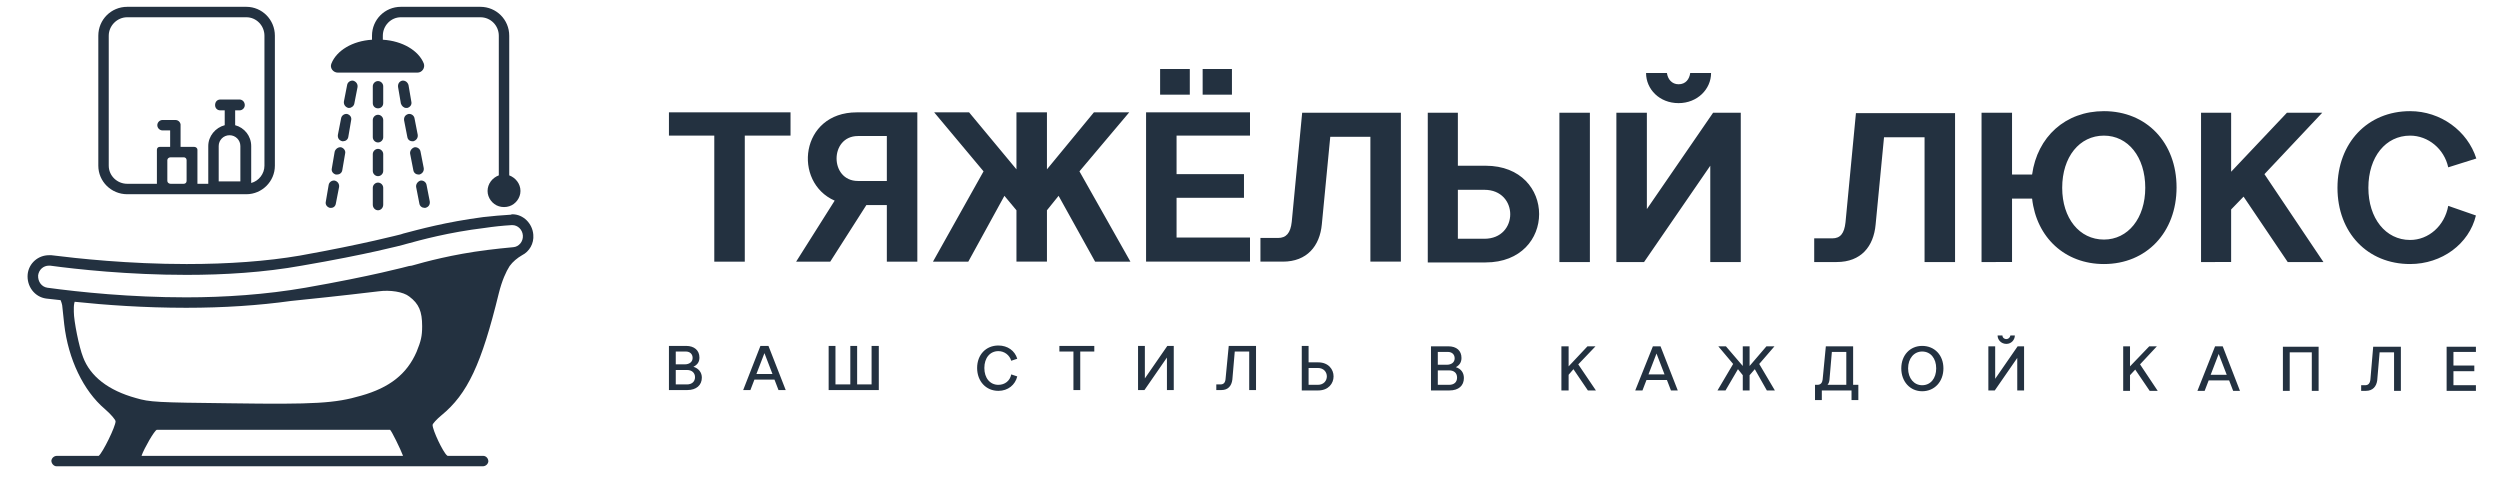 <?xml version="1.0" encoding="UTF-8"?> <svg xmlns="http://www.w3.org/2000/svg" version="1.2" viewBox="0 0 623 120" width="623" height="120"><defs><clipPath id="cp1"><path d="m-66-319h755.91v755.91h-755.91z"></path></clipPath></defs><style>.a{fill:#233140}</style><g clip-path="url(#cp1)"><path class="a" d="m178 65.2v-31.4h-11.3v-5.8h30.3v5.8h-11.4v31.4zm37.9-14.1l-9 14.1h-8.5l9.6-15.2c-10.5-4.6-8.6-22 5.5-22h15.1v37.2h-7.6v-14.1zm-2.1-6h7.2v-11.2h-7.2c-7.1 0-7.1 11.2 0 11.2zm39.5 20.1v-12.8l-3-3.6-9 16.4h-8.8l12.6-22.5-12.3-14.7h8.7l11.8 14.2v-14.2h7.6v14.2l11.7-14.2h8.8l-12.4 14.7 12.7 22.5h-8.8l-9.1-16.4-2.9 3.6v12.8zm32.3 0v-37.2h25.9v5.8h-18.3v9.6h16.8v5.9h-16.8v9.9h18.3v6zm10.9-41.6h-7.4v-6.4h7.4zm10.5 0h-7.3v-6.4h7.3zm14.9 31.7l2.6-27.2h24.6v37.1h-7.6v-31.1h-10l-2.1 21.8c-0.5 5.4-3.7 9.3-9.7 9.3h-5.6v-5.9h4.4c2 0 3.1-1.2 3.4-4zm41.4-14h6.9c17.8 0 17.8 24.1 0 24.1h-14.4v-37.3h7.5zm6.6 6h-6.6v12.2h6.6c8.6 0 8.6-12.2 0-12.2zm18.7-19.2h7.6v37.2h-7.6zm38.3 0h6.9v37.2h-7.6v-24l-16.5 24h-6.9v-37.2h7.6v24zm-8.6-2.4c-4.8 0-8.1-3.5-8.1-7.5h5.2c0.2 1.5 1.2 2.8 2.9 2.8 1.8 0 2.7-1.3 2.9-2.8h5.2c0 4-3.4 7.5-8.1 7.5zm41.6 29.7l2.6-27.2h24.7v37.1h-7.6v-31.1h-10.1l-2.1 21.8c-0.5 5.4-3.6 9.3-9.7 9.3h-5.6v-5.9h4.5c2 0 3-1.2 3.3-4zm33.9 9.9v-37.2h7.6v15.4h5c1.3-9.4 8.3-15.8 17.9-15.8 10.6 0 18.1 7.8 18.1 19 0 11.2-7.5 19.1-18.1 19.1-9.7 0-16.8-6.6-17.9-16.3h-5v15.8zm30.5-5.6c6 0 10.3-5.3 10.3-12.9 0-7.7-4.3-13-10.3-13-6.1 0-10.4 5.3-10.4 13 0 7.6 4.3 12.9 10.4 12.9zm24.2 5.6v-37.2h7.5v14.7l13.9-14.7h8.8l-14.4 15.3 14.7 21.9h-8.9l-11-16.3-3.1 3.2v13.1zm34-18.5c0-11.2 7.5-19.1 18.1-19.1 7.6 0 14.3 4.9 16.5 11.8l-7 2.2c-1-4.6-5-7.9-9.5-7.9-6.1 0-10.4 5.3-10.4 13 0 7.6 4.3 13 10.4 13 4.6 0 8.6-3.5 9.5-8.5l6.9 2.4c-1.7 7.1-8.5 12.1-16.4 12.1-10.6 0-18.1-7.8-18.1-19z"></path><path class="a" d="m174.3 89.1c0 1.1-0.5 1.8-1.5 2.3 1.3 0.4 2.1 1.4 2.1 2.7 0 1.9-1.4 3.1-3.6 3.1h-4.6v-11h4.3c2 0 3.3 1.1 3.3 2.9zm-3.1 3.1h-2.8v3.6h2.8c1.2 0 2-0.7 2-1.8 0-1.1-0.8-1.8-2-1.8zm-2.8-4.6v3.2h2.2c1.2 0 2-0.6 2-1.6 0-1-0.7-1.6-1.7-1.6zm16.8 9.6l4.3-11h2l4.3 11h-1.8l-1-2.6h-5l-1 2.6zm3.3-4h4l-2-5.2zm30.5 4h-12.5v-11h1.7v9.6h3.7v-9.6h1.7v9.6h3.6v-9.6h1.8zm24.5-5.5c0-3.3 2.2-5.6 5.3-5.6 2.3 0 4.1 1.3 4.7 3.3l-1.5 0.5c-0.4-1.4-1.7-2.4-3.2-2.4-2.1 0-3.5 1.7-3.5 4.2 0 2.5 1.4 4.2 3.5 4.2 1.6 0 2.9-1 3.2-2.6l1.5 0.5c-0.5 2.1-2.3 3.6-4.7 3.6-3.1 0-5.3-2.4-5.3-5.7zm24 5.5v-9.6h-3.5v-1.4h8.7v1.4h-3.5v9.6zm23.4-11h1.6v11h-1.7v-8.1l-5.6 8.1h-1.6v-11h1.7v8.1zm14.5 8.3l0.8-8.3h6.8v11h-1.7v-9.6h-3.6l-0.6 7c-0.2 1.6-1.1 2.6-2.7 2.6h-1.3v-1.4h1c0.8 0 1.2-0.4 1.3-1.3zm20.7-4.2h2.4c5.1 0 5.1 7 0 7h-4.1v-11.1h1.7zm2.3 1.4h-2.3v4.2h2.3c3 0 3-4.2 0-4.2zm35.8-2.5c0 1.1-0.5 1.8-1.4 2.3 1.3 0.4 2 1.4 2 2.7 0 1.9-1.3 3.1-3.6 3.1h-4.6v-11h4.3c2.1 0 3.3 1.1 3.3 2.9zm-3.1 3.1h-2.8v3.6h2.8c1.3 0 2-0.7 2-1.8 0-1.1-0.7-1.8-2-1.8zm-2.8-4.6v3.2h2.2c1.2 0 2-0.6 2-1.6 0-1-0.7-1.6-1.7-1.6zm30.8 9.6v-11h1.8v5l4.7-5h2l-4.3 4.5 4.4 6.5h-2l-3.6-5.3-1.2 1.4v3.9zm18.4 0l4.4-11h1.9l4.3 11h-1.7l-1-2.6h-5.1l-1 2.6zm3.3-4h4l-2-5.2zm23.5 4v-3.8l-1.2-1.5-3.1 5.3h-2l3.9-6.6-3.7-4.4h1.9l4.2 4.9v-4.9h1.7v4.9l4.2-4.9h2l-3.8 4.4 3.9 6.6h-2l-3-5.3-1.3 1.5v3.8zm18 2.4v-3.8h0.6c0.8 0 1.2-0.5 1.3-1.3l0.8-8.3h6.8v9.6h1.3v3.8h-1.7v-2.4h-7.4v2.4zm3.6-5q-0.1 0.8-0.5 1.2h4.7v-8.2h-3.6zm23.1 2.8c-3 0-5.2-2.4-5.2-5.7 0-3.3 2.2-5.6 5.2-5.6 3.1 0 5.3 2.3 5.3 5.6 0 3.3-2.2 5.7-5.3 5.7zm0-1.5c2.1 0 3.5-1.7 3.5-4.2 0-2.5-1.4-4.2-3.5-4.2-2 0-3.5 1.7-3.5 4.2 0 2.5 1.5 4.2 3.5 4.2zm23.8-9.7h1.6v11h-1.7v-8.1l-5.6 8.1h-1.6v-11h1.7v8.1zm-2.8-0.6c-1.3 0-2.2-1-2.2-2.1h1.2c0 0.5 0.4 0.9 1 0.9 0.5 0 0.9-0.4 1-0.9h1.1c0 1.1-0.9 2.1-2.1 2.1zm29.1 11.7v-11.1h1.7v5l4.8-5h1.9l-4.2 4.5 4.4 6.6h-2l-3.6-5.3-1.3 1.4v3.9zm18.5 0l4.4-11.1h1.9l4.3 11.1h-1.7l-1-2.6h-5.1l-1 2.6zm3.3-4h4l-2-5.2zm18 4v-11h8.9v11h-1.7v-9.6h-5.5v9.6zm21.8-2.8l0.7-8.2h6.9v11h-1.7v-9.6h-3.6l-0.6 7c-0.2 1.5-1.1 2.6-2.8 2.6h-1.2v-1.4h1c0.8 0 1.2-0.5 1.3-1.4zm19 2.8v-11h7.3v1.3h-5.6v3.4h5.2v1.4h-5.2v3.5h5.6v1.4z"></path><path class="a" d="m126.9 43.7v-34.8c0-4-3.2-7.2-7.2-7.2h-19.8c-4 0-7.2 3.2-7.2 7.2v1c-4.9 0.3-8.8 2.7-10.1 5.9-0.5 1.1 0.4 2.3 1.6 2.3h19.8c1.2 0 2-1.2 1.6-2.3-1.3-3.2-5.3-5.6-10.2-5.9v-1c0-2.5 2-4.6 4.5-4.6h19.8c2.6 0 4.6 2.1 4.6 4.6v34.8c-1.6 0.6-2.8 2.1-2.8 3.9 0 1.7 1.2 3.3 2.8 3.8q0.6 0.2 1.3 0.2 0.7 0 1.3-0.2c1.6-0.5 2.8-2.1 2.8-3.8 0-1.8-1.2-3.3-2.8-3.9z"></path><path class="a" d="m82.5 51.8q-0.2 0-0.3 0c-0.7-0.2-1.2-0.8-1-1.6l0.7-4.1c0.1-0.7 0.8-1.2 1.5-1.1 0.8 0.2 1.2 0.9 1.1 1.6l-0.8 4.1c-0.1 0.7-0.6 1.1-1.2 1.1z"></path><path class="a" d="m84 43.5q-0.1 0-0.3 0c-0.7-0.2-1.2-0.8-1-1.6l0.7-4.1c0.2-0.7 0.9-1.2 1.6-1.1 0.7 0.2 1.2 0.9 1 1.6l-0.7 4.1c-0.1 0.7-0.7 1.1-1.3 1.1z"></path><path class="a" d="m85.5 35.2q-0.1 0-0.2 0c-0.8-0.2-1.2-0.8-1.1-1.6l0.8-4.1c0.1-0.7 0.8-1.2 1.5-1.1 0.7 0.2 1.2 0.8 1 1.6l-0.7 4.1c-0.1 0.7-0.7 1.1-1.3 1.1z"></path><path class="a" d="m87 26.9q-0.1 0-0.2 0c-0.7-0.2-1.2-0.8-1.1-1.6l0.8-4.1c0.1-0.7 0.8-1.2 1.5-1.1 0.7 0.2 1.2 0.8 1.1 1.6l-0.8 4.1c-0.1 0.6-0.7 1.1-1.3 1.1z"></path><path class="a" d="m94.2 52.4c-0.7 0-1.3-0.6-1.3-1.4v-4.2c0-0.7 0.6-1.3 1.3-1.3 0.7 0 1.3 0.6 1.3 1.3v4.2c0 0.8-0.6 1.4-1.3 1.4z"></path><path class="a" d="m94.2 43.9c-0.7 0-1.3-0.6-1.3-1.3v-4.2c0-0.7 0.6-1.3 1.3-1.3 0.7 0 1.3 0.6 1.3 1.3v4.2c0 0.7-0.6 1.3-1.3 1.3z"></path><path class="a" d="m94.2 35.5c-0.7 0-1.3-0.6-1.3-1.3v-4.3c0-0.7 0.6-1.3 1.3-1.3 0.7 0 1.3 0.6 1.3 1.3v4.3c0 0.7-0.6 1.3-1.3 1.3z"></path><path class="a" d="m94.2 27c-0.7 0-1.3-0.5-1.3-1.3v-4.2c0-0.7 0.6-1.3 1.3-1.3 0.7 0 1.3 0.6 1.3 1.3v4.2c0 0.8-0.6 1.3-1.3 1.3z"></path><path class="a" d="m105.8 51.8c-0.6 0-1.2-0.4-1.3-1.1l-0.8-4.1c-0.1-0.7 0.4-1.4 1.1-1.6 0.7-0.1 1.4 0.4 1.5 1.1l0.8 4.1c0.1 0.8-0.3 1.4-1.1 1.6q-0.1 0-0.2 0z"></path><path class="a" d="m104.3 43.5c-0.6 0-1.2-0.4-1.3-1.1l-0.8-4.1c-0.1-0.7 0.4-1.4 1.1-1.6 0.7-0.1 1.4 0.4 1.5 1.1l0.8 4.1c0.1 0.8-0.4 1.4-1.1 1.6q-0.1 0-0.2 0z"></path><path class="a" d="m102.8 35.2c-0.7 0-1.2-0.4-1.3-1.1l-0.8-4.1c-0.1-0.8 0.3-1.4 1.1-1.6 0.7-0.1 1.4 0.4 1.5 1.1l0.8 4.1c0.1 0.8-0.4 1.4-1.1 1.6q-0.1 0-0.2 0z"></path><path class="a" d="m101.2 26.9c-0.6 0-1.1-0.5-1.3-1.1l-0.7-4.1c-0.1-0.8 0.3-1.4 1-1.6 0.8-0.1 1.4 0.4 1.6 1.1l0.7 4.1c0.2 0.8-0.3 1.4-1 1.6q-0.1 0-0.3 0z"></path><path fill-rule="evenodd" class="a" d="m68.5 8.9v32.4c0 3.9-3.2 7.1-7.1 7.1h-29.7c-4 0-7.2-3.2-7.2-7.1v-32.4c0-4 3.2-7.2 7.2-7.2h29.7c3.9 0 7.1 3.2 7.1 7.2zm-2.6 0c0-2.5-2-4.6-4.5-4.6h-29.7c-2.5 0-4.6 2.1-4.6 4.6v32.4c0 2.5 2.1 4.5 4.6 4.5h7.4v-8.5c0-0.4 0.3-0.7 0.7-0.7h2.6v-4.1h-1.9c-0.7 0-1.3-0.6-1.3-1.3 0-0.7 0.6-1.3 1.3-1.3h3.2c0.7 0 1.2 0.5 1.3 1.1v5.6h3.4c0.4 0 0.8 0.3 0.8 0.7v8.5h2.7v-9.4c0-2.5 1.8-4.6 4.1-5.2v-3.7h-1.1c-0.8 0-1.3-0.6-1.3-1.3 0-0.8 0.5-1.4 1.3-1.4h4.8c0.7 0 1.3 0.6 1.3 1.4 0 0.7-0.6 1.3-1.3 1.3h-1.1v3.7c2.3 0.6 4 2.7 4 5.2v9.2c1.9-0.5 3.3-2.3 3.3-4.3zm-20.1 36.9c0.4 0 0.7-0.3 0.7-0.7v-5.2c0-0.4-0.3-0.7-0.7-0.7h-3.3c-0.4 0-0.8 0.3-0.8 0.7v5.2c0 0.4 0.4 0.7 0.8 0.7zm8.7-9.4v8.8h5.4v-8.8c0-1.5-1.2-2.7-2.7-2.7-1.5 0-2.7 1.2-2.7 2.7z"></path><path class="a" d="m132.9 58.5c-0.2-2.8-2.5-5.1-5.2-5.1q-0.2 0-0.4 0.1-3.4 0.2-6.9 0.6c-9.2 1.2-16.1 3.1-19.9 4.1l-0.6 0.2c-0.1 0-9 2.4-25.2 5.3-8.2 1.4-17.7 2.1-28.2 2.1-14.5 0-27.3-1.4-33.7-2.2q-0.3 0-0.6 0c-2.7 0-5 2-5.3 4.7-0.3 3 1.7 5.7 4.6 6.1q1.7 0.2 3.6 0.4 0 0 0 0c0.3 0.7 0.4 1.3 0.4 1.3l0.5 4.7c1 8.7 4.8 16.6 10.1 21.1 1.5 1.3 2.7 2.7 2.7 3.1 0 1.3-3.2 7.8-4.2 8.6q0 0 0 0h-10.4c-0.7 0-1.3 0.5-1.4 1.2 0 0.7 0.6 1.4 1.3 1.4h1.6 104.6c0.7 0 1.3-0.5 1.4-1.2 0-0.8-0.6-1.4-1.3-1.4h-1.6-7.3q0-0.1-0.1-0.1c-1-0.8-3.6-6.3-3.6-7.6 0-0.3 1-1.4 2.2-2.4 6.5-5.3 10-12.8 14.3-30.4 0.8-3.2 1.8-5.4 2.7-6.8 0.8-1.1 1.9-2 3.1-2.7 1.8-0.9 3-2.9 2.8-5.1zm-97.6 55.1q0 0 0-0.1c0.6-1.7 3.2-6.3 3.8-6.4h58.1c0.4 0.3 2.6 4.8 3.2 6.4q0 0.1 0 0.1zm-14.6-24.6c-1-2.5-2.3-9-2.3-11.3v-1.1c0 0 0-0.7 0.2-1.4q0 0 0 0c7.6 0.8 17.3 1.5 27.8 1.5 9.4 0 18.2-0.6 26.1-1.7 4.8-0.5 11.8-1.2 21.8-2.4 2.9-0.4 6.2 0.1 7.7 1.3 2.4 1.8 3.2 3.7 3.2 7.4 0 2.5-0.3 3.7-1.4 6.4-2.4 5.5-6.7 8.9-13.8 10.9-6.5 1.9-11.5 2.2-32.4 1.9-18.6-0.2-20.3-0.3-23.7-1.3-6.9-1.9-11.4-5.4-13.2-10.2zm107.2-27.4q-3.3 0.3-6.5 0.7c-8.7 1.1-15.3 2.9-18.8 3.9l-0.7 0.1c-0.4 0.1-9.2 2.5-25.8 5.4-9.8 1.7-20.1 2.4-29.7 2.4-13.9 0-26.5-1.3-34.6-2.4-1.4-0.2-2.4-1.5-2.3-3.1 0.2-1.4 1.3-2.4 2.7-2.4q0.1 0 0.3 0c6.6 0.9 19.5 2.3 34 2.3 9.3 0 19.3-0.6 28.7-2.3 16.4-2.8 25.3-5.2 25.3-5.2l0.7-0.2c3.7-1 10.5-2.9 19.6-4q3.3-0.5 6.7-0.7 0.1 0 0.2 0c1.3 0 2.5 1.1 2.6 2.6 0.1 1.5-1 2.8-2.4 2.9z"></path></g></svg> 